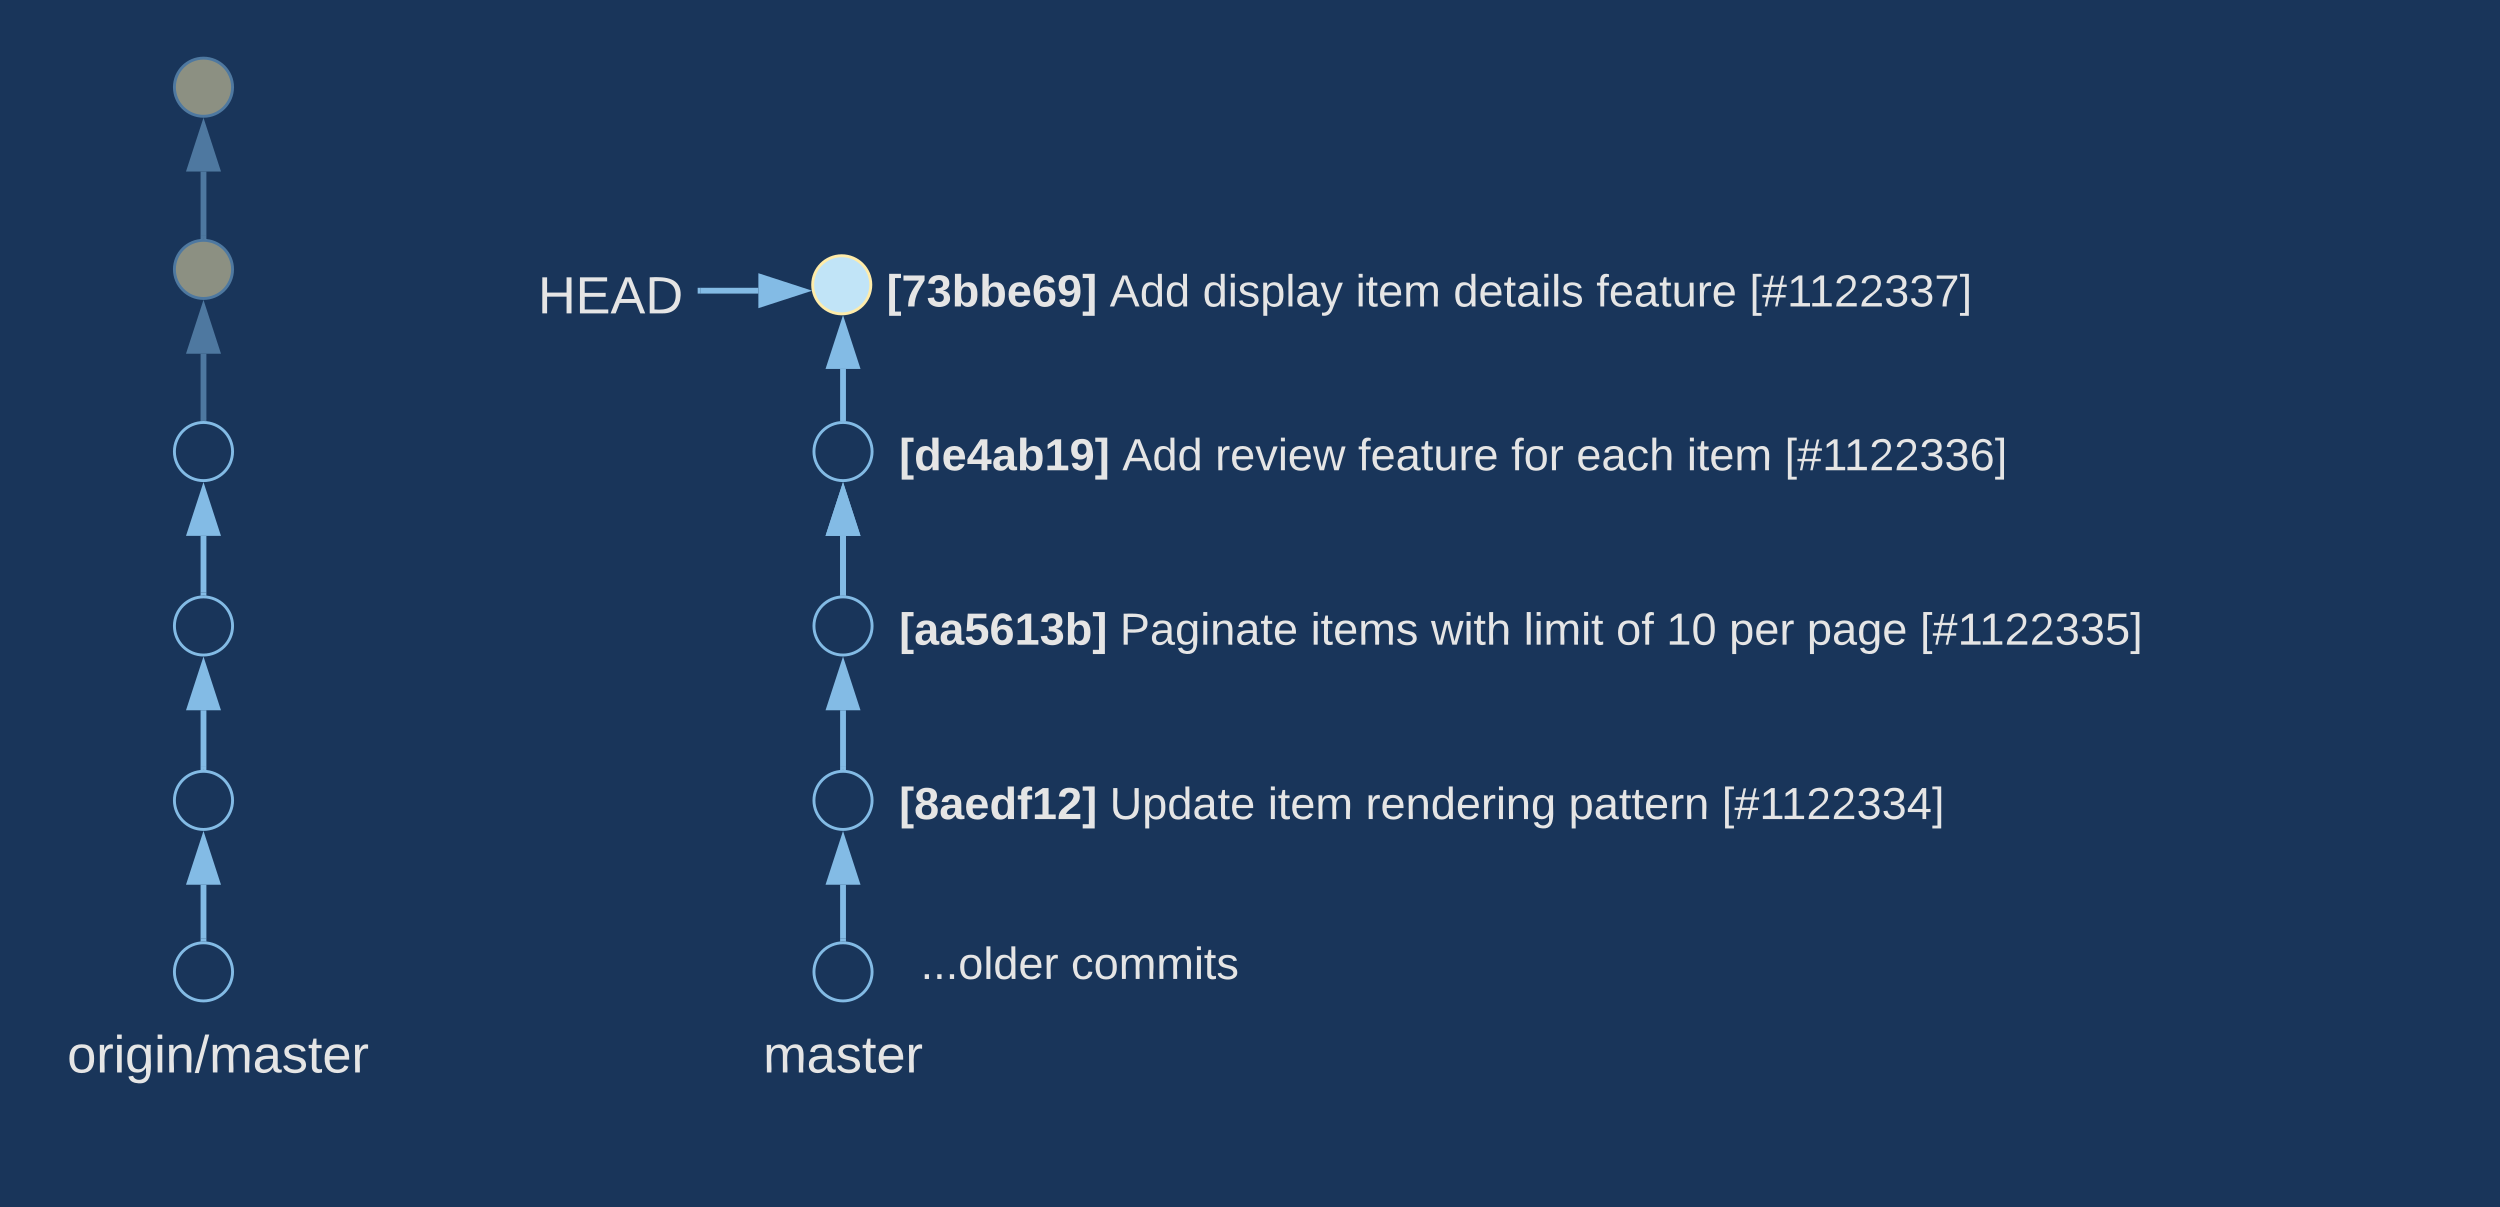 <svg xmlns="http://www.w3.org/2000/svg" xmlns:xlink="http://www.w3.org/1999/xlink" xmlns:lucid="lucid" width="860" height="415.33"><g transform="translate(-380 -2660)" lucid:page-tab-id="YIvFbdlq00e."><path d="M0 2592h1760v1360H0z" fill="#19355a"/><path d="M680 2935.33c0 5.53-4.48 10-10 10s-10-4.47-10-10c0-5.52 4.48-10 10-10s10 4.48 10 10zM680 2875.33c0 5.53-4.48 10-10 10s-10-4.47-10-10c0-5.52 4.48-10 10-10s10 4.48 10 10z" stroke="#83bbe5" fill="#19355a"/><path d="M670 2923.83v-19.5" stroke="#83bbe5" stroke-width="2" fill="none"/><path d="M671 2924.96l-1-.13-1 .13v-1.16h2z" fill="#83bbe5"/><path d="M670 2889.08l4.64 14.26h-9.28z" stroke="#83bbe5" stroke-width="2" fill="#83bbe5"/><path d="M680 2815.33c0 5.53-4.48 10-10 10s-10-4.47-10-10c0-5.52 4.48-10 10-10s10 4.48 10 10z" stroke="#83bbe5" fill="#19355a"/><path d="M670 2863.83v-19.5" stroke="#83bbe5" stroke-width="2" fill="none"/><path d="M671 2864.96l-1-.13-1 .13v-1.16h2z" fill="#83bbe5"/><path d="M670 2829.08l4.64 14.26h-9.28z" stroke="#83bbe5" stroke-width="2" fill="#83bbe5"/><path d="M680 2924.32h540v60H680z" stroke="#000" stroke-opacity="0" stroke-width="2" fill="#fff" fill-opacity="0"/><use xlink:href="#a" transform="matrix(1,0,0,1,685,2929.32) translate(0 12.444)"/><use xlink:href="#b" transform="matrix(1,0,0,1,685,2929.32) translate(4.321 12.444)"/><use xlink:href="#c" transform="matrix(1,0,0,1,685,2929.32) translate(76.741 12.444)"/><use xlink:href="#d" transform="matrix(1,0,0,1,685,2929.32) translate(131.142 12.444)"/><use xlink:href="#e" transform="matrix(1,0,0,1,685,2929.32) translate(164.759 12.444)"/><use xlink:href="#f" transform="matrix(1,0,0,1,685,2929.32) translate(234.63 12.444)"/><use xlink:href="#g" transform="matrix(1,0,0,1,685,2929.32) translate(287.302 12.444)"/><path d="M680 2864.32h540v60H680z" stroke="#000" stroke-opacity="0" stroke-width="2" fill="#fff" fill-opacity="0"/><use xlink:href="#a" transform="matrix(1,0,0,1,685,2869.32) translate(0 12.444)"/><use xlink:href="#h" transform="matrix(1,0,0,1,685,2869.32) translate(4.321 12.444)"/><use xlink:href="#i" transform="matrix(1,0,0,1,685,2869.32) translate(80.241 12.444)"/><use xlink:href="#j" transform="matrix(1,0,0,1,685,2869.32) translate(145.877 12.444)"/><use xlink:href="#k" transform="matrix(1,0,0,1,685,2869.32) translate(187.272 12.444)"/><use xlink:href="#l" transform="matrix(1,0,0,1,685,2869.32) translate(219.16 12.444)"/><use xlink:href="#m" transform="matrix(1,0,0,1,685,2869.32) translate(250.963 12.444)"/><use xlink:href="#n" transform="matrix(1,0,0,1,685,2869.32) translate(268.247 12.444)"/><use xlink:href="#o" transform="matrix(1,0,0,1,685,2869.32) translate(289.852 12.444)"/><use xlink:href="#p" transform="matrix(1,0,0,1,685,2869.32) translate(316.599 12.444)"/><use xlink:href="#q" transform="matrix(1,0,0,1,685,2869.32) translate(355.488 12.444)"/><path d="M680 2804.32h540v60H680z" stroke="#000" stroke-opacity="0" stroke-width="2" fill="#fff" fill-opacity="0"/><use xlink:href="#a" transform="matrix(1,0,0,1,685,2809.32) translate(0 12.444)"/><use xlink:href="#r" transform="matrix(1,0,0,1,685,2809.32) translate(4.321 12.444)"/><use xlink:href="#s" transform="matrix(1,0,0,1,685,2809.32) translate(81.062 12.444)"/><use xlink:href="#t" transform="matrix(1,0,0,1,685,2809.32) translate(113.037 12.444)"/><use xlink:href="#u" transform="matrix(1,0,0,1,685,2809.32) translate(162.167 12.444)"/><use xlink:href="#v" transform="matrix(1,0,0,1,685,2809.32) translate(214.84 12.444)"/><use xlink:href="#w" transform="matrix(1,0,0,1,685,2809.32) translate(237.265 12.444)"/><use xlink:href="#d" transform="matrix(1,0,0,1,685,2809.32) translate(275.29 12.444)"/><use xlink:href="#x" transform="matrix(1,0,0,1,685,2809.32) translate(308.907 12.444)"/><path d="M680 2994.32c0 5.52-4.48 10-10 10s-10-4.48-10-10 4.48-10 10-10 10 4.48 10 10z" stroke="#83bbe5" fill="#19355a"/><path d="M670 2982.82v-18.48" stroke="#83bbe5" stroke-width="2" fill="none"/><path d="M671 2983.95l-1-.13-1 .13v-1.16h2z" fill="#83bbe5"/><path d="M670 2949.08l4.64 14.26h-9.28z" stroke="#83bbe5" stroke-width="2" fill="#83bbe5"/><path d="M691.7 2979.32H840v30H691.7z" stroke="#000" stroke-opacity="0" stroke-width="2" fill="#fff" fill-opacity="0"/><use xlink:href="#y" transform="matrix(1,0,0,1,696.686,2984.32) translate(0 12.444)"/><use xlink:href="#z" transform="matrix(1,0,0,1,696.686,2984.32) translate(51.765 12.444)"/><path d="M679.56 2757.97c0 5.53-4.48 10-10 10s-10-4.47-10-10c0-5.52 4.48-10 10-10s10 4.48 10 10z" stroke="#ffeca9" fill="#c1e4f7"/><path d="M680 2747.97h420v47.34H680z" stroke="#000" stroke-opacity="0" stroke-width="2" fill="#fff" fill-opacity="0"/><use xlink:href="#A" transform="matrix(1,0,0,1,685,2752.974) translate(0 12.444)"/><use xlink:href="#s" transform="matrix(1,0,0,1,685,2752.974) translate(76.741 12.444)"/><use xlink:href="#B" transform="matrix(1,0,0,1,685,2752.974) translate(108.716 12.444)"/><use xlink:href="#d" transform="matrix(1,0,0,1,685,2752.974) translate(161.346 12.444)"/><use xlink:href="#C" transform="matrix(1,0,0,1,685,2752.974) translate(194.963 12.444)"/><use xlink:href="#u" transform="matrix(1,0,0,1,685,2752.974) translate(244.136 12.444)"/><use xlink:href="#D" transform="matrix(1,0,0,1,685,2752.974) translate(296.809 12.444)"/><path d="M560 2740h60v40h-60z" stroke="#000" stroke-opacity="0" stroke-width="2" fill="#fff" fill-opacity="0"/><use xlink:href="#E" transform="matrix(1,0,0,1,565,2745) translate(0.05 22.8)"/><path d="M621 2760h19.88" stroke="#83bbe5" stroke-width="2" fill="none"/><path d="M621.03 2761H620v-2h1.03z" fill="#83bbe5"/><path d="M656.15 2760l-14.27 4.64v-9.28z" stroke="#83bbe5" stroke-width="2" fill="#83bbe5"/><path d="M400 2995.33h110v60H400z" stroke="#000" stroke-opacity="0" fill="#fff" fill-opacity="0"/><g><use xlink:href="#F" transform="matrix(1,0,0,1,405,3000.333) translate(-1.875 28.6)"/></g><path d="M460 2935.33c0 5.53-4.48 10-10 10s-10-4.47-10-10c0-5.52 4.48-10 10-10s10 4.48 10 10zM460 2875.33c0 5.53-4.48 10-10 10s-10-4.47-10-10c0-5.52 4.48-10 10-10s10 4.48 10 10z" stroke="#83bbe5" fill="#19355a"/><path d="M450 2923.83v-19.5" stroke="#83bbe5" stroke-width="2" fill="none"/><path d="M451 2924.96l-1-.13-1 .13v-1.16h2z" fill="#83bbe5"/><path d="M450 2889.08l4.64 14.26h-9.28z" stroke="#83bbe5" stroke-width="2" fill="#83bbe5"/><path d="M460 2815.33c0 5.53-4.48 10-10 10s-10-4.47-10-10c0-5.52 4.48-10 10-10s10 4.48 10 10z" stroke="#83bbe5" fill="#19355a"/><path d="M450 2863.83v-19.5" stroke="#83bbe5" stroke-width="2" fill="none"/><path d="M451 2864.96l-1-.13-1 .13v-1.16h2z" fill="#83bbe5"/><path d="M450 2829.08l4.64 14.26h-9.28z" stroke="#83bbe5" stroke-width="2" fill="#83bbe5"/><path d="M460 2994.32c0 5.52-4.48 10-10 10s-10-4.48-10-10 4.48-10 10-10 10 4.48 10 10z" stroke="#83bbe5" fill="#19355a"/><path d="M450 2982.82v-18.48" stroke="#83bbe5" stroke-width="2" fill="none"/><path d="M451 2983.95l-1-.13-1 .13v-1.16h2z" fill="#83bbe5"/><path d="M450 2949.08l4.64 14.26h-9.28z" stroke="#83bbe5" stroke-width="2" fill="#83bbe5"/><g opacity=".5"><path d="M460 2752.67c0 5.52-4.48 10-10 10s-10-4.48-10-10c0-5.53 4.48-10 10-10s10 4.47 10 10z" stroke="#83bbe5" fill="#ffeca9"/></g><g opacity=".5"><path d="M450 2803.83v-22.15" stroke="#83bbe5" stroke-width="2" fill="none"/><path d="M451 2804.96l-1-.13-1 .13v-1.16h2z" fill="#83bbe5"/><path d="M450 2766.4l4.64 14.28h-9.28z" stroke="#83bbe5" stroke-width="2" fill="#83bbe5"/></g><g opacity=".5"><path d="M460 2690c0 5.52-4.48 10-10 10s-10-4.48-10-10 4.48-10 10-10 10 4.48 10 10z" stroke="#83bbe5" fill="#ffeca9"/></g><g opacity=".5"><path d="M450 2741.16V2719" stroke="#83bbe5" stroke-width="2" fill="none"/><path d="M451 2742.3l-1-.14-1 .13v-1.16h2z" fill="#83bbe5"/><path d="M450 2703.74l4.64 14.27h-9.28z" stroke="#83bbe5" stroke-width="2" fill="#83bbe5"/></g><path d="M615 2995.33h110v60H615z" stroke="#000" stroke-opacity="0" fill="#fff" fill-opacity="0"/><g><use xlink:href="#G" transform="matrix(1,0,0,1,620,3000.333) translate(22.55 28.6)"/></g><path d="M670 2863.83v-19.5M670 2863.8v1.03" stroke="#83bbe5" stroke-width="2" fill="none"/><path d="M670 2829.08l4.64 14.26h-9.28z" stroke="#83bbe5" stroke-width="2" fill="#83bbe5"/><path d="M670 2803.83v-16.92" stroke="#83bbe5" stroke-width="2" fill="none"/><path d="M671 2804.96l-1-.13-1 .13v-1.16h2z" fill="#83bbe5"/><path d="M670 2771.65l4.64 14.26h-9.28z" stroke="#83bbe5" stroke-width="2" fill="#83bbe5"/><defs><path fill="#e5e5e5" d="M20 75v-336h95v34H67V41h48v34H20" id="H"/><path fill="#e5e5e5" d="M138-131c27 9 52 24 51 61 0 53-36 74-89 74S11-19 11-69c0-35 22-54 51-61-78-25-46-121 38-121 51 0 83 19 83 66 0 30-18 49-45 54zm-38-16c24 0 32-13 32-36 1-23-11-34-32-34-22 0-33 12-32 34 0 22 9 36 32 36zm1 116c27 0 37-17 37-43 0-25-13-39-39-39-24 0-37 15-37 40 0 27 11 42 39 42" id="I"/><path fill="#e5e5e5" d="M133-34C117-15 103 5 69 4 32 3 11-16 11-54c-1-60 55-63 116-61 1-26-3-47-28-47-18 1-26 9-28 27l-52-2c7-38 36-58 82-57s74 22 75 68l1 82c-1 14 12 18 25 15v27c-30 8-71 5-69-32zm-48 3c29 0 43-24 42-57-32 0-66-3-65 30 0 17 8 27 23 27" id="J"/><path fill="#e5e5e5" d="M185-48c-13 30-37 53-82 52C43 2 14-33 14-96s30-98 90-98c62 0 83 45 84 108H66c0 31 8 55 39 56 18 0 30-7 34-22zm-45-69c5-46-57-63-70-21-2 6-4 13-4 21h74" id="K"/><path fill="#e5e5e5" d="M88-194c31-1 46 15 58 34l-1-101h50l1 261h-48c-2-10 0-23-3-31C134-8 116 4 84 4 32 4 16-41 15-95c0-56 19-97 73-99zm17 164c33 0 40-30 41-66 1-37-9-64-41-64s-38 30-39 65c0 43 13 65 39 65" id="L"/><path fill="#e5e5e5" d="M121-226c-27-7-43 5-38 36h38v33H83V0H34v-157H6v-33h28c-9-59 32-81 87-68v32" id="M"/><path fill="#e5e5e5" d="M23 0v-37h61v-169l-59 37v-38l62-41h46v211h57V0H23" id="N"/><path fill="#e5e5e5" d="M182-182c0 78-84 86-111 141h115V0H12c-6-101 99-100 120-180 1-22-12-31-33-32-23 0-32 14-35 34l-49-3c5-45 32-70 84-70 51 0 83 22 83 69" id="O"/><path fill="#e5e5e5" d="M4 75V41h49v-268H4v-34h96V75H4" id="P"/><g id="b"><use transform="matrix(0.043,0,0,0.043,0,0)" xlink:href="#H"/><use transform="matrix(0.043,0,0,0.043,5.142,0)" xlink:href="#I"/><use transform="matrix(0.043,0,0,0.043,13.784,0)" xlink:href="#J"/><use transform="matrix(0.043,0,0,0.043,22.426,0)" xlink:href="#K"/><use transform="matrix(0.043,0,0,0.043,31.068,0)" xlink:href="#L"/><use transform="matrix(0.043,0,0,0.043,40.531,0)" xlink:href="#M"/><use transform="matrix(0.043,0,0,0.043,45.673,0)" xlink:href="#N"/><use transform="matrix(0.043,0,0,0.043,54.315,0)" xlink:href="#O"/><use transform="matrix(0.043,0,0,0.043,62.957,0)" xlink:href="#P"/></g><path fill="#e5e5e5" d="M232-93c-1 65-40 97-104 97C67 4 28-28 28-90v-158h33c8 89-33 224 67 224 102 0 64-133 71-224h33v155" id="Q"/><path fill="#e5e5e5" d="M115-194c55 1 70 41 70 98S169 2 115 4C84 4 66-9 55-30l1 105H24l-1-265h31l2 30c10-21 28-34 59-34zm-8 174c40 0 45-34 45-75s-6-73-45-74c-42 0-51 32-51 76 0 43 10 73 51 73" id="R"/><path fill="#e5e5e5" d="M85-194c31 0 48 13 60 33l-1-100h32l1 261h-30c-2-10 0-23-3-31C134-8 116 4 85 4 32 4 16-35 15-94c0-66 23-100 70-100zm9 24c-40 0-46 34-46 75 0 40 6 74 45 74 42 0 51-32 51-76 0-42-9-74-50-73" id="S"/><path fill="#e5e5e5" d="M141-36C126-15 110 5 73 4 37 3 15-17 15-53c-1-64 63-63 125-63 3-35-9-54-41-54-24 1-41 7-42 31l-33-3c5-37 33-52 76-52 45 0 72 20 72 64v82c-1 20 7 32 28 27v20c-31 9-61-2-59-35zM48-53c0 20 12 33 32 33 41-3 63-29 60-74-43 2-92-5-92 41" id="T"/><path fill="#e5e5e5" d="M59-47c-2 24 18 29 38 22v24C64 9 27 4 27-40v-127H5v-23h24l9-43h21v43h35v23H59v120" id="U"/><path fill="#e5e5e5" d="M100-194c63 0 86 42 84 106H49c0 40 14 67 53 68 26 1 43-12 49-29l28 8c-11 28-37 45-77 45C44 4 14-33 15-96c1-61 26-98 85-98zm52 81c6-60-76-77-97-28-3 7-6 17-6 28h103" id="V"/><g id="c"><use transform="matrix(0.043,0,0,0.043,0,0)" xlink:href="#Q"/><use transform="matrix(0.043,0,0,0.043,11.191,0)" xlink:href="#R"/><use transform="matrix(0.043,0,0,0.043,19.833,0)" xlink:href="#S"/><use transform="matrix(0.043,0,0,0.043,28.475,0)" xlink:href="#T"/><use transform="matrix(0.043,0,0,0.043,37.117,0)" xlink:href="#U"/><use transform="matrix(0.043,0,0,0.043,41.438,0)" xlink:href="#V"/></g><path fill="#e5e5e5" d="M24-231v-30h32v30H24zM24 0v-190h32V0H24" id="W"/><path fill="#e5e5e5" d="M210-169c-67 3-38 105-44 169h-31v-121c0-29-5-50-35-48C34-165 62-65 56 0H25l-1-190h30c1 10-1 24 2 32 10-44 99-50 107 0 11-21 27-35 58-36 85-2 47 119 55 194h-31v-121c0-29-5-49-35-48" id="X"/><g id="d"><use transform="matrix(0.043,0,0,0.043,0,0)" xlink:href="#W"/><use transform="matrix(0.043,0,0,0.043,3.414,0)" xlink:href="#U"/><use transform="matrix(0.043,0,0,0.043,7.735,0)" xlink:href="#V"/><use transform="matrix(0.043,0,0,0.043,16.377,0)" xlink:href="#X"/></g><path fill="#e5e5e5" d="M114-163C36-179 61-72 57 0H25l-1-190h30c1 12-1 29 2 39 6-27 23-49 58-41v29" id="Y"/><path fill="#e5e5e5" d="M117-194c89-4 53 116 60 194h-32v-121c0-31-8-49-39-48C34-167 62-67 57 0H25l-1-190h30c1 10-1 24 2 32 11-22 29-35 61-36" id="Z"/><path fill="#e5e5e5" d="M177-190C167-65 218 103 67 71c-23-6-38-20-44-43l32-5c15 47 100 32 89-28v-30C133-14 115 1 83 1 29 1 15-40 15-95c0-56 16-97 71-98 29-1 48 16 59 35 1-10 0-23 2-32h30zM94-22c36 0 50-32 50-73 0-42-14-75-50-75-39 0-46 34-46 75s6 73 46 73" id="aa"/><g id="e"><use transform="matrix(0.043,0,0,0.043,0,0)" xlink:href="#Y"/><use transform="matrix(0.043,0,0,0.043,5.142,0)" xlink:href="#V"/><use transform="matrix(0.043,0,0,0.043,13.784,0)" xlink:href="#Z"/><use transform="matrix(0.043,0,0,0.043,22.426,0)" xlink:href="#S"/><use transform="matrix(0.043,0,0,0.043,31.068,0)" xlink:href="#V"/><use transform="matrix(0.043,0,0,0.043,39.71,0)" xlink:href="#Y"/><use transform="matrix(0.043,0,0,0.043,44.852,0)" xlink:href="#W"/><use transform="matrix(0.043,0,0,0.043,48.265,0)" xlink:href="#Z"/><use transform="matrix(0.043,0,0,0.043,56.907,0)" xlink:href="#aa"/></g><g id="f"><use transform="matrix(0.043,0,0,0.043,0,0)" xlink:href="#R"/><use transform="matrix(0.043,0,0,0.043,8.642,0)" xlink:href="#T"/><use transform="matrix(0.043,0,0,0.043,17.284,0)" xlink:href="#U"/><use transform="matrix(0.043,0,0,0.043,21.605,0)" xlink:href="#U"/><use transform="matrix(0.043,0,0,0.043,25.926,0)" xlink:href="#V"/><use transform="matrix(0.043,0,0,0.043,34.568,0)" xlink:href="#Y"/><use transform="matrix(0.043,0,0,0.043,39.71,0)" xlink:href="#Z"/></g><path fill="#e5e5e5" d="M26 75v-336h71v23H56V52h41v23H26" id="ab"/><path fill="#e5e5e5" d="M158-156l-14 65h45v19h-49L124 0h-19l15-72H56L41 0H22l15-72H2v-19h39l14-65H11v-19h48l15-71h20l-16 71h64l16-71h19l-16 71h37v19h-40zm-83 0L61-91h63l14-65H75" id="ac"/><path fill="#e5e5e5" d="M27 0v-27h64v-190l-56 39v-29l58-41h29v221h61V0H27" id="ad"/><path fill="#e5e5e5" d="M101-251c82-7 93 87 43 132L82-64C71-53 59-42 53-27h129V0H18c2-99 128-94 128-182 0-28-16-43-45-43s-46 15-49 41l-32-3c6-41 34-60 81-64" id="ae"/><path fill="#e5e5e5" d="M126-127c33 6 58 20 58 59 0 88-139 92-164 29-3-8-5-16-6-25l32-3c6 27 21 44 54 44 32 0 52-15 52-46 0-38-36-46-79-43v-28c39 1 72-4 72-42 0-27-17-43-46-43-28 0-47 15-49 41l-32-3c6-42 35-63 81-64 48-1 79 21 79 65 0 36-21 52-52 59" id="af"/><path fill="#e5e5e5" d="M155-56V0h-30v-56H8v-25l114-167h33v167h35v25h-35zm-30-156c-27 46-58 90-88 131h88v-131" id="ag"/><path fill="#e5e5e5" d="M3 75V52h41v-290H3v-23h71V75H3" id="ah"/><g id="g"><use transform="matrix(0.043,0,0,0.043,0,0)" xlink:href="#ab"/><use transform="matrix(0.043,0,0,0.043,4.321,0)" xlink:href="#ac"/><use transform="matrix(0.043,0,0,0.043,12.963,0)" xlink:href="#ad"/><use transform="matrix(0.043,0,0,0.043,20.438,0)" xlink:href="#ad"/><use transform="matrix(0.043,0,0,0.043,29.08,0)" xlink:href="#ae"/><use transform="matrix(0.043,0,0,0.043,37.722,0)" xlink:href="#ae"/><use transform="matrix(0.043,0,0,0.043,46.364,0)" xlink:href="#af"/><use transform="matrix(0.043,0,0,0.043,55.006,0)" xlink:href="#af"/><use transform="matrix(0.043,0,0,0.043,63.648,0)" xlink:href="#ag"/><use transform="matrix(0.043,0,0,0.043,72.29,0)" xlink:href="#ah"/></g><path fill="#e5e5e5" d="M139-81c0-46-55-55-73-27H18l9-140h149v37H72l-4 63c44-38 133-4 122 66C201 21 21 35 11-62l49-4c5 18 15 30 39 30 26 0 40-18 40-45" id="ai"/><path fill="#e5e5e5" d="M115-159c48 0 72 30 72 78 0 54-30 85-83 85-64 0-91-50-91-122 0-98 58-163 141-120 15 8 21 24 27 44l-47 6c-5-31-48-31-61-4-7 14-11 33-11 60 9-17 28-27 53-27zM102-35c24 0 36-20 36-45s-11-43-37-43c-23 0-36 14-36 38 0 27 11 50 37 50" id="aj"/><path fill="#e5e5e5" d="M128-127c34 4 56 21 59 58 7 91-148 94-172 28-4-9-6-17-7-26l51-5c1 24 16 35 40 36 23 0 39-12 38-36-1-31-31-36-65-34v-40c32 2 59-3 59-33 0-20-13-33-34-33s-33 13-35 32l-50-3c6-44 37-68 86-68 50 0 83 20 83 66 0 35-22 52-53 58" id="ak"/><path fill="#e5e5e5" d="M135-194c52 0 70 43 70 98 0 56-19 99-73 100-30 1-46-15-58-35L72 0H24l1-261h50v104c11-23 29-37 60-37zM114-30c31 0 40-27 40-66 0-37-7-63-39-63s-41 28-41 65c0 36 8 64 40 64" id="al"/><g id="h"><use transform="matrix(0.043,0,0,0.043,0,0)" xlink:href="#H"/><use transform="matrix(0.043,0,0,0.043,5.142,0)" xlink:href="#J"/><use transform="matrix(0.043,0,0,0.043,13.784,0)" xlink:href="#J"/><use transform="matrix(0.043,0,0,0.043,22.426,0)" xlink:href="#ai"/><use transform="matrix(0.043,0,0,0.043,31.068,0)" xlink:href="#aj"/><use transform="matrix(0.043,0,0,0.043,39.71,0)" xlink:href="#N"/><use transform="matrix(0.043,0,0,0.043,48.352,0)" xlink:href="#ak"/><use transform="matrix(0.043,0,0,0.043,56.994,0)" xlink:href="#al"/><use transform="matrix(0.043,0,0,0.043,66.457,0)" xlink:href="#P"/></g><path fill="#e5e5e5" d="M30-248c87 1 191-15 191 75 0 78-77 80-158 76V0H30v-248zm33 125c57 0 124 11 124-50 0-59-68-47-124-48v98" id="am"/><g id="i"><use transform="matrix(0.043,0,0,0.043,0,0)" xlink:href="#am"/><use transform="matrix(0.043,0,0,0.043,10.37,0)" xlink:href="#T"/><use transform="matrix(0.043,0,0,0.043,19.012,0)" xlink:href="#aa"/><use transform="matrix(0.043,0,0,0.043,27.654,0)" xlink:href="#W"/><use transform="matrix(0.043,0,0,0.043,31.068,0)" xlink:href="#Z"/><use transform="matrix(0.043,0,0,0.043,39.71,0)" xlink:href="#T"/><use transform="matrix(0.043,0,0,0.043,48.352,0)" xlink:href="#U"/><use transform="matrix(0.043,0,0,0.043,52.673,0)" xlink:href="#V"/></g><path fill="#e5e5e5" d="M135-143c-3-34-86-38-87 0 15 53 115 12 119 90S17 21 10-45l28-5c4 36 97 45 98 0-10-56-113-15-118-90-4-57 82-63 122-42 12 7 21 19 24 35" id="an"/><g id="j"><use transform="matrix(0.043,0,0,0.043,0,0)" xlink:href="#W"/><use transform="matrix(0.043,0,0,0.043,3.414,0)" xlink:href="#U"/><use transform="matrix(0.043,0,0,0.043,7.735,0)" xlink:href="#V"/><use transform="matrix(0.043,0,0,0.043,16.377,0)" xlink:href="#X"/><use transform="matrix(0.043,0,0,0.043,29.296,0)" xlink:href="#an"/></g><path fill="#e5e5e5" d="M206 0h-36l-40-164L89 0H53L-1-190h32L70-26l43-164h34l41 164 42-164h31" id="ao"/><path fill="#e5e5e5" d="M106-169C34-169 62-67 57 0H25v-261h32l-1 103c12-21 28-36 61-36 89 0 53 116 60 194h-32v-121c2-32-8-49-39-48" id="ap"/><g id="k"><use transform="matrix(0.043,0,0,0.043,0,0)" xlink:href="#ao"/><use transform="matrix(0.043,0,0,0.043,11.191,0)" xlink:href="#W"/><use transform="matrix(0.043,0,0,0.043,14.605,0)" xlink:href="#U"/><use transform="matrix(0.043,0,0,0.043,18.926,0)" xlink:href="#ap"/></g><path fill="#e5e5e5" d="M24 0v-261h32V0H24" id="aq"/><g id="l"><use transform="matrix(0.043,0,0,0.043,0,0)" xlink:href="#aq"/><use transform="matrix(0.043,0,0,0.043,3.414,0)" xlink:href="#W"/><use transform="matrix(0.043,0,0,0.043,6.827,0)" xlink:href="#X"/><use transform="matrix(0.043,0,0,0.043,19.747,0)" xlink:href="#W"/><use transform="matrix(0.043,0,0,0.043,23.16,0)" xlink:href="#U"/></g><path fill="#e5e5e5" d="M100-194c62-1 85 37 85 99 1 63-27 99-86 99S16-35 15-95c0-66 28-99 85-99zM99-20c44 1 53-31 53-75 0-43-8-75-51-75s-53 32-53 75 10 74 51 75" id="ar"/><path fill="#e5e5e5" d="M101-234c-31-9-42 10-38 44h38v23H63V0H32v-167H5v-23h27c-7-52 17-82 69-68v24" id="as"/><g id="m"><use transform="matrix(0.043,0,0,0.043,0,0)" xlink:href="#ar"/><use transform="matrix(0.043,0,0,0.043,8.642,0)" xlink:href="#as"/></g><path fill="#e5e5e5" d="M101-251c68 0 85 55 85 127S166 4 100 4C33 4 14-52 14-124c0-73 17-127 87-127zm-1 229c47 0 54-49 54-102s-4-102-53-102c-51 0-55 48-55 102 0 53 5 102 54 102" id="at"/><g id="n"><use transform="matrix(0.043,0,0,0.043,0,0)" xlink:href="#ad"/><use transform="matrix(0.043,0,0,0.043,8.642,0)" xlink:href="#at"/></g><g id="o"><use transform="matrix(0.043,0,0,0.043,0,0)" xlink:href="#R"/><use transform="matrix(0.043,0,0,0.043,8.642,0)" xlink:href="#V"/><use transform="matrix(0.043,0,0,0.043,17.284,0)" xlink:href="#Y"/></g><g id="p"><use transform="matrix(0.043,0,0,0.043,0,0)" xlink:href="#R"/><use transform="matrix(0.043,0,0,0.043,8.642,0)" xlink:href="#T"/><use transform="matrix(0.043,0,0,0.043,17.284,0)" xlink:href="#aa"/><use transform="matrix(0.043,0,0,0.043,25.926,0)" xlink:href="#V"/></g><path fill="#e5e5e5" d="M54-142c48-35 137-8 131 61C196 18 31 33 14-55l32-4c7 23 22 37 52 37 35-1 51-22 54-58 4-55-73-65-99-34H22l8-134h141v27H59" id="au"/><g id="q"><use transform="matrix(0.043,0,0,0.043,0,0)" xlink:href="#ab"/><use transform="matrix(0.043,0,0,0.043,4.321,0)" xlink:href="#ac"/><use transform="matrix(0.043,0,0,0.043,12.963,0)" xlink:href="#ad"/><use transform="matrix(0.043,0,0,0.043,20.438,0)" xlink:href="#ad"/><use transform="matrix(0.043,0,0,0.043,29.08,0)" xlink:href="#ae"/><use transform="matrix(0.043,0,0,0.043,37.722,0)" xlink:href="#ae"/><use transform="matrix(0.043,0,0,0.043,46.364,0)" xlink:href="#af"/><use transform="matrix(0.043,0,0,0.043,55.006,0)" xlink:href="#af"/><use transform="matrix(0.043,0,0,0.043,63.648,0)" xlink:href="#au"/><use transform="matrix(0.043,0,0,0.043,72.29,0)" xlink:href="#ah"/></g><path fill="#e5e5e5" d="M165-50V0h-47v-50H5v-38l105-160h55v161h33v37h-33zm-47-37l2-116L46-87h72" id="av"/><path fill="#e5e5e5" d="M99-251c69 0 84 53 88 123 5 99-61 162-144 118-15-8-21-25-26-45l46-6c4 31 50 33 63 7 7-15 12-36 12-60-9 18-29 28-54 28-48 0-72-32-72-82 0-55 31-83 87-83zm-1 128c24 0 37-16 37-39 0-27-10-51-37-51-25 0-35 19-35 45 0 25 10 45 35 45" id="aw"/><g id="r"><use transform="matrix(0.043,0,0,0.043,0,0)" xlink:href="#H"/><use transform="matrix(0.043,0,0,0.043,5.142,0)" xlink:href="#L"/><use transform="matrix(0.043,0,0,0.043,14.605,0)" xlink:href="#K"/><use transform="matrix(0.043,0,0,0.043,23.247,0)" xlink:href="#av"/><use transform="matrix(0.043,0,0,0.043,31.889,0)" xlink:href="#J"/><use transform="matrix(0.043,0,0,0.043,40.531,0)" xlink:href="#al"/><use transform="matrix(0.043,0,0,0.043,49.994,0)" xlink:href="#N"/><use transform="matrix(0.043,0,0,0.043,58.636,0)" xlink:href="#aw"/><use transform="matrix(0.043,0,0,0.043,67.278,0)" xlink:href="#P"/></g><path fill="#e5e5e5" d="M205 0l-28-72H64L36 0H1l101-248h38L239 0h-34zm-38-99l-47-123c-12 45-31 82-46 123h93" id="ax"/><g id="s"><use transform="matrix(0.043,0,0,0.043,0,0)" xlink:href="#ax"/><use transform="matrix(0.043,0,0,0.043,10.37,0)" xlink:href="#S"/><use transform="matrix(0.043,0,0,0.043,19.012,0)" xlink:href="#S"/></g><path fill="#e5e5e5" d="M108 0H70L1-190h34L89-25l56-165h34" id="ay"/><g id="t"><use transform="matrix(0.043,0,0,0.043,0,0)" xlink:href="#Y"/><use transform="matrix(0.043,0,0,0.043,5.142,0)" xlink:href="#V"/><use transform="matrix(0.043,0,0,0.043,13.784,0)" xlink:href="#ay"/><use transform="matrix(0.043,0,0,0.043,21.562,0)" xlink:href="#W"/><use transform="matrix(0.043,0,0,0.043,24.975,0)" xlink:href="#V"/><use transform="matrix(0.043,0,0,0.043,33.617,0)" xlink:href="#ao"/></g><path fill="#e5e5e5" d="M84 4C-5 8 30-112 23-190h32v120c0 31 7 50 39 49 72-2 45-101 50-169h31l1 190h-30c-1-10 1-25-2-33-11 22-28 36-60 37" id="az"/><g id="u"><use transform="matrix(0.043,0,0,0.043,0,0)" xlink:href="#as"/><use transform="matrix(0.043,0,0,0.043,4.321,0)" xlink:href="#V"/><use transform="matrix(0.043,0,0,0.043,12.963,0)" xlink:href="#T"/><use transform="matrix(0.043,0,0,0.043,21.605,0)" xlink:href="#U"/><use transform="matrix(0.043,0,0,0.043,25.926,0)" xlink:href="#az"/><use transform="matrix(0.043,0,0,0.043,34.568,0)" xlink:href="#Y"/><use transform="matrix(0.043,0,0,0.043,39.71,0)" xlink:href="#V"/></g><g id="v"><use transform="matrix(0.043,0,0,0.043,0,0)" xlink:href="#as"/><use transform="matrix(0.043,0,0,0.043,4.321,0)" xlink:href="#ar"/><use transform="matrix(0.043,0,0,0.043,12.963,0)" xlink:href="#Y"/></g><path fill="#e5e5e5" d="M96-169c-40 0-48 33-48 73s9 75 48 75c24 0 41-14 43-38l32 2c-6 37-31 61-74 61-59 0-76-41-82-99-10-93 101-131 147-64 4 7 5 14 7 22l-32 3c-4-21-16-35-41-35" id="aA"/><g id="w"><use transform="matrix(0.043,0,0,0.043,0,0)" xlink:href="#V"/><use transform="matrix(0.043,0,0,0.043,8.642,0)" xlink:href="#T"/><use transform="matrix(0.043,0,0,0.043,17.284,0)" xlink:href="#aA"/><use transform="matrix(0.043,0,0,0.043,25.062,0)" xlink:href="#ap"/></g><path fill="#e5e5e5" d="M110-160c48 1 74 30 74 79 0 53-28 85-80 85-65 0-83-55-86-122-5-90 50-162 133-122 14 7 22 21 27 39l-31 6c-5-40-67-38-82-6-9 19-15 44-15 74 11-20 30-34 60-33zm-7 138c34 0 49-23 49-58s-16-56-50-56c-29 0-50 16-49 49 1 36 15 65 50 65" id="aB"/><g id="x"><use transform="matrix(0.043,0,0,0.043,0,0)" xlink:href="#ab"/><use transform="matrix(0.043,0,0,0.043,4.321,0)" xlink:href="#ac"/><use transform="matrix(0.043,0,0,0.043,12.963,0)" xlink:href="#ad"/><use transform="matrix(0.043,0,0,0.043,20.438,0)" xlink:href="#ad"/><use transform="matrix(0.043,0,0,0.043,29.08,0)" xlink:href="#ae"/><use transform="matrix(0.043,0,0,0.043,37.722,0)" xlink:href="#ae"/><use transform="matrix(0.043,0,0,0.043,46.364,0)" xlink:href="#af"/><use transform="matrix(0.043,0,0,0.043,55.006,0)" xlink:href="#af"/><use transform="matrix(0.043,0,0,0.043,63.648,0)" xlink:href="#aB"/><use transform="matrix(0.043,0,0,0.043,72.29,0)" xlink:href="#ah"/></g><path fill="#e5e5e5" d="M33 0v-38h34V0H33" id="aC"/><g id="y"><use transform="matrix(0.043,0,0,0.043,0,0)" xlink:href="#aC"/><use transform="matrix(0.043,0,0,0.043,4.321,0)" xlink:href="#aC"/><use transform="matrix(0.043,0,0,0.043,8.642,0)" xlink:href="#aC"/><use transform="matrix(0.043,0,0,0.043,12.963,0)" xlink:href="#ar"/><use transform="matrix(0.043,0,0,0.043,21.605,0)" xlink:href="#aq"/><use transform="matrix(0.043,0,0,0.043,25.019,0)" xlink:href="#S"/><use transform="matrix(0.043,0,0,0.043,33.66,0)" xlink:href="#V"/><use transform="matrix(0.043,0,0,0.043,42.302,0)" xlink:href="#Y"/></g><g id="z"><use transform="matrix(0.043,0,0,0.043,0,0)" xlink:href="#aA"/><use transform="matrix(0.043,0,0,0.043,7.778,0)" xlink:href="#ar"/><use transform="matrix(0.043,0,0,0.043,16.42,0)" xlink:href="#X"/><use transform="matrix(0.043,0,0,0.043,29.34,0)" xlink:href="#X"/><use transform="matrix(0.043,0,0,0.043,42.259,0)" xlink:href="#W"/><use transform="matrix(0.043,0,0,0.043,45.673,0)" xlink:href="#U"/><use transform="matrix(0.043,0,0,0.043,49.994,0)" xlink:href="#an"/></g><path fill="#e5e5e5" d="M52 0c1-96 47-148 87-207H15v-41h169v40c-36 62-79 113-81 208H52" id="aD"/><g id="A"><use transform="matrix(0.043,0,0,0.043,0,0)" xlink:href="#H"/><use transform="matrix(0.043,0,0,0.043,5.142,0)" xlink:href="#aD"/><use transform="matrix(0.043,0,0,0.043,13.784,0)" xlink:href="#ak"/><use transform="matrix(0.043,0,0,0.043,22.426,0)" xlink:href="#al"/><use transform="matrix(0.043,0,0,0.043,31.889,0)" xlink:href="#al"/><use transform="matrix(0.043,0,0,0.043,41.352,0)" xlink:href="#K"/><use transform="matrix(0.043,0,0,0.043,49.994,0)" xlink:href="#aj"/><use transform="matrix(0.043,0,0,0.043,58.636,0)" xlink:href="#aw"/><use transform="matrix(0.043,0,0,0.043,67.278,0)" xlink:href="#P"/></g><path fill="#e5e5e5" d="M179-190L93 31C79 59 56 82 12 73V49c39 6 53-20 64-50L1-190h34L92-34l54-156h33" id="aE"/><g id="B"><use transform="matrix(0.043,0,0,0.043,0,0)" xlink:href="#S"/><use transform="matrix(0.043,0,0,0.043,8.642,0)" xlink:href="#W"/><use transform="matrix(0.043,0,0,0.043,12.056,0)" xlink:href="#an"/><use transform="matrix(0.043,0,0,0.043,19.833,0)" xlink:href="#R"/><use transform="matrix(0.043,0,0,0.043,28.475,0)" xlink:href="#aq"/><use transform="matrix(0.043,0,0,0.043,31.889,0)" xlink:href="#T"/><use transform="matrix(0.043,0,0,0.043,40.531,0)" xlink:href="#aE"/></g><g id="C"><use transform="matrix(0.043,0,0,0.043,0,0)" xlink:href="#S"/><use transform="matrix(0.043,0,0,0.043,8.642,0)" xlink:href="#V"/><use transform="matrix(0.043,0,0,0.043,17.284,0)" xlink:href="#U"/><use transform="matrix(0.043,0,0,0.043,21.605,0)" xlink:href="#T"/><use transform="matrix(0.043,0,0,0.043,30.247,0)" xlink:href="#W"/><use transform="matrix(0.043,0,0,0.043,33.66,0)" xlink:href="#aq"/><use transform="matrix(0.043,0,0,0.043,37.074,0)" xlink:href="#an"/></g><path fill="#e5e5e5" d="M64 0c3-98 48-159 88-221H18v-27h164v26C143-157 98-101 97 0H64" id="aF"/><g id="D"><use transform="matrix(0.043,0,0,0.043,0,0)" xlink:href="#ab"/><use transform="matrix(0.043,0,0,0.043,4.321,0)" xlink:href="#ac"/><use transform="matrix(0.043,0,0,0.043,12.963,0)" xlink:href="#ad"/><use transform="matrix(0.043,0,0,0.043,20.438,0)" xlink:href="#ad"/><use transform="matrix(0.043,0,0,0.043,29.08,0)" xlink:href="#ae"/><use transform="matrix(0.043,0,0,0.043,37.722,0)" xlink:href="#ae"/><use transform="matrix(0.043,0,0,0.043,46.364,0)" xlink:href="#af"/><use transform="matrix(0.043,0,0,0.043,55.006,0)" xlink:href="#af"/><use transform="matrix(0.043,0,0,0.043,63.648,0)" xlink:href="#aF"/><use transform="matrix(0.043,0,0,0.043,72.29,0)" xlink:href="#ah"/></g><path fill="#e5e5e5" d="M197 0v-115H63V0H30v-248h33v105h134v-105h34V0h-34" id="aG"/><path fill="#e5e5e5" d="M30 0v-248h187v28H63v79h144v27H63v87h162V0H30" id="aH"/><path fill="#e5e5e5" d="M30-248c118-7 216 8 213 122C240-48 200 0 122 0H30v-248zM63-27c89 8 146-16 146-99s-60-101-146-95v194" id="aI"/><g id="E"><use transform="matrix(0.05,0,0,0.05,0,0)" xlink:href="#aG"/><use transform="matrix(0.05,0,0,0.05,12.95,0)" xlink:href="#aH"/><use transform="matrix(0.05,0,0,0.05,24.95,0)" xlink:href="#ax"/><use transform="matrix(0.05,0,0,0.05,36.95,0)" xlink:href="#aI"/></g><path fill="#e5e5e5" d="M0 4l72-265h28L28 4H0" id="aJ"/><g id="F"><use transform="matrix(0.05,0,0,0.05,0,0)" xlink:href="#ar"/><use transform="matrix(0.05,0,0,0.05,10,0)" xlink:href="#Y"/><use transform="matrix(0.05,0,0,0.05,15.95,0)" xlink:href="#W"/><use transform="matrix(0.05,0,0,0.05,19.9,0)" xlink:href="#aa"/><use transform="matrix(0.05,0,0,0.05,29.9,0)" xlink:href="#W"/><use transform="matrix(0.05,0,0,0.05,33.85,0)" xlink:href="#Z"/><use transform="matrix(0.05,0,0,0.05,43.85,0)" xlink:href="#aJ"/><use transform="matrix(0.05,0,0,0.05,48.85,0)" xlink:href="#X"/><use transform="matrix(0.05,0,0,0.05,63.8,0)" xlink:href="#T"/><use transform="matrix(0.05,0,0,0.05,73.8,0)" xlink:href="#an"/><use transform="matrix(0.05,0,0,0.05,82.8,0)" xlink:href="#U"/><use transform="matrix(0.05,0,0,0.05,87.8,0)" xlink:href="#V"/><use transform="matrix(0.05,0,0,0.05,97.8,0)" xlink:href="#Y"/></g><g id="G"><use transform="matrix(0.05,0,0,0.05,0,0)" xlink:href="#X"/><use transform="matrix(0.05,0,0,0.05,14.95,0)" xlink:href="#T"/><use transform="matrix(0.05,0,0,0.05,24.95,0)" xlink:href="#an"/><use transform="matrix(0.05,0,0,0.05,33.95,0)" xlink:href="#U"/><use transform="matrix(0.05,0,0,0.05,38.95,0)" xlink:href="#V"/><use transform="matrix(0.05,0,0,0.05,48.95,0)" xlink:href="#Y"/></g></defs></g></svg>